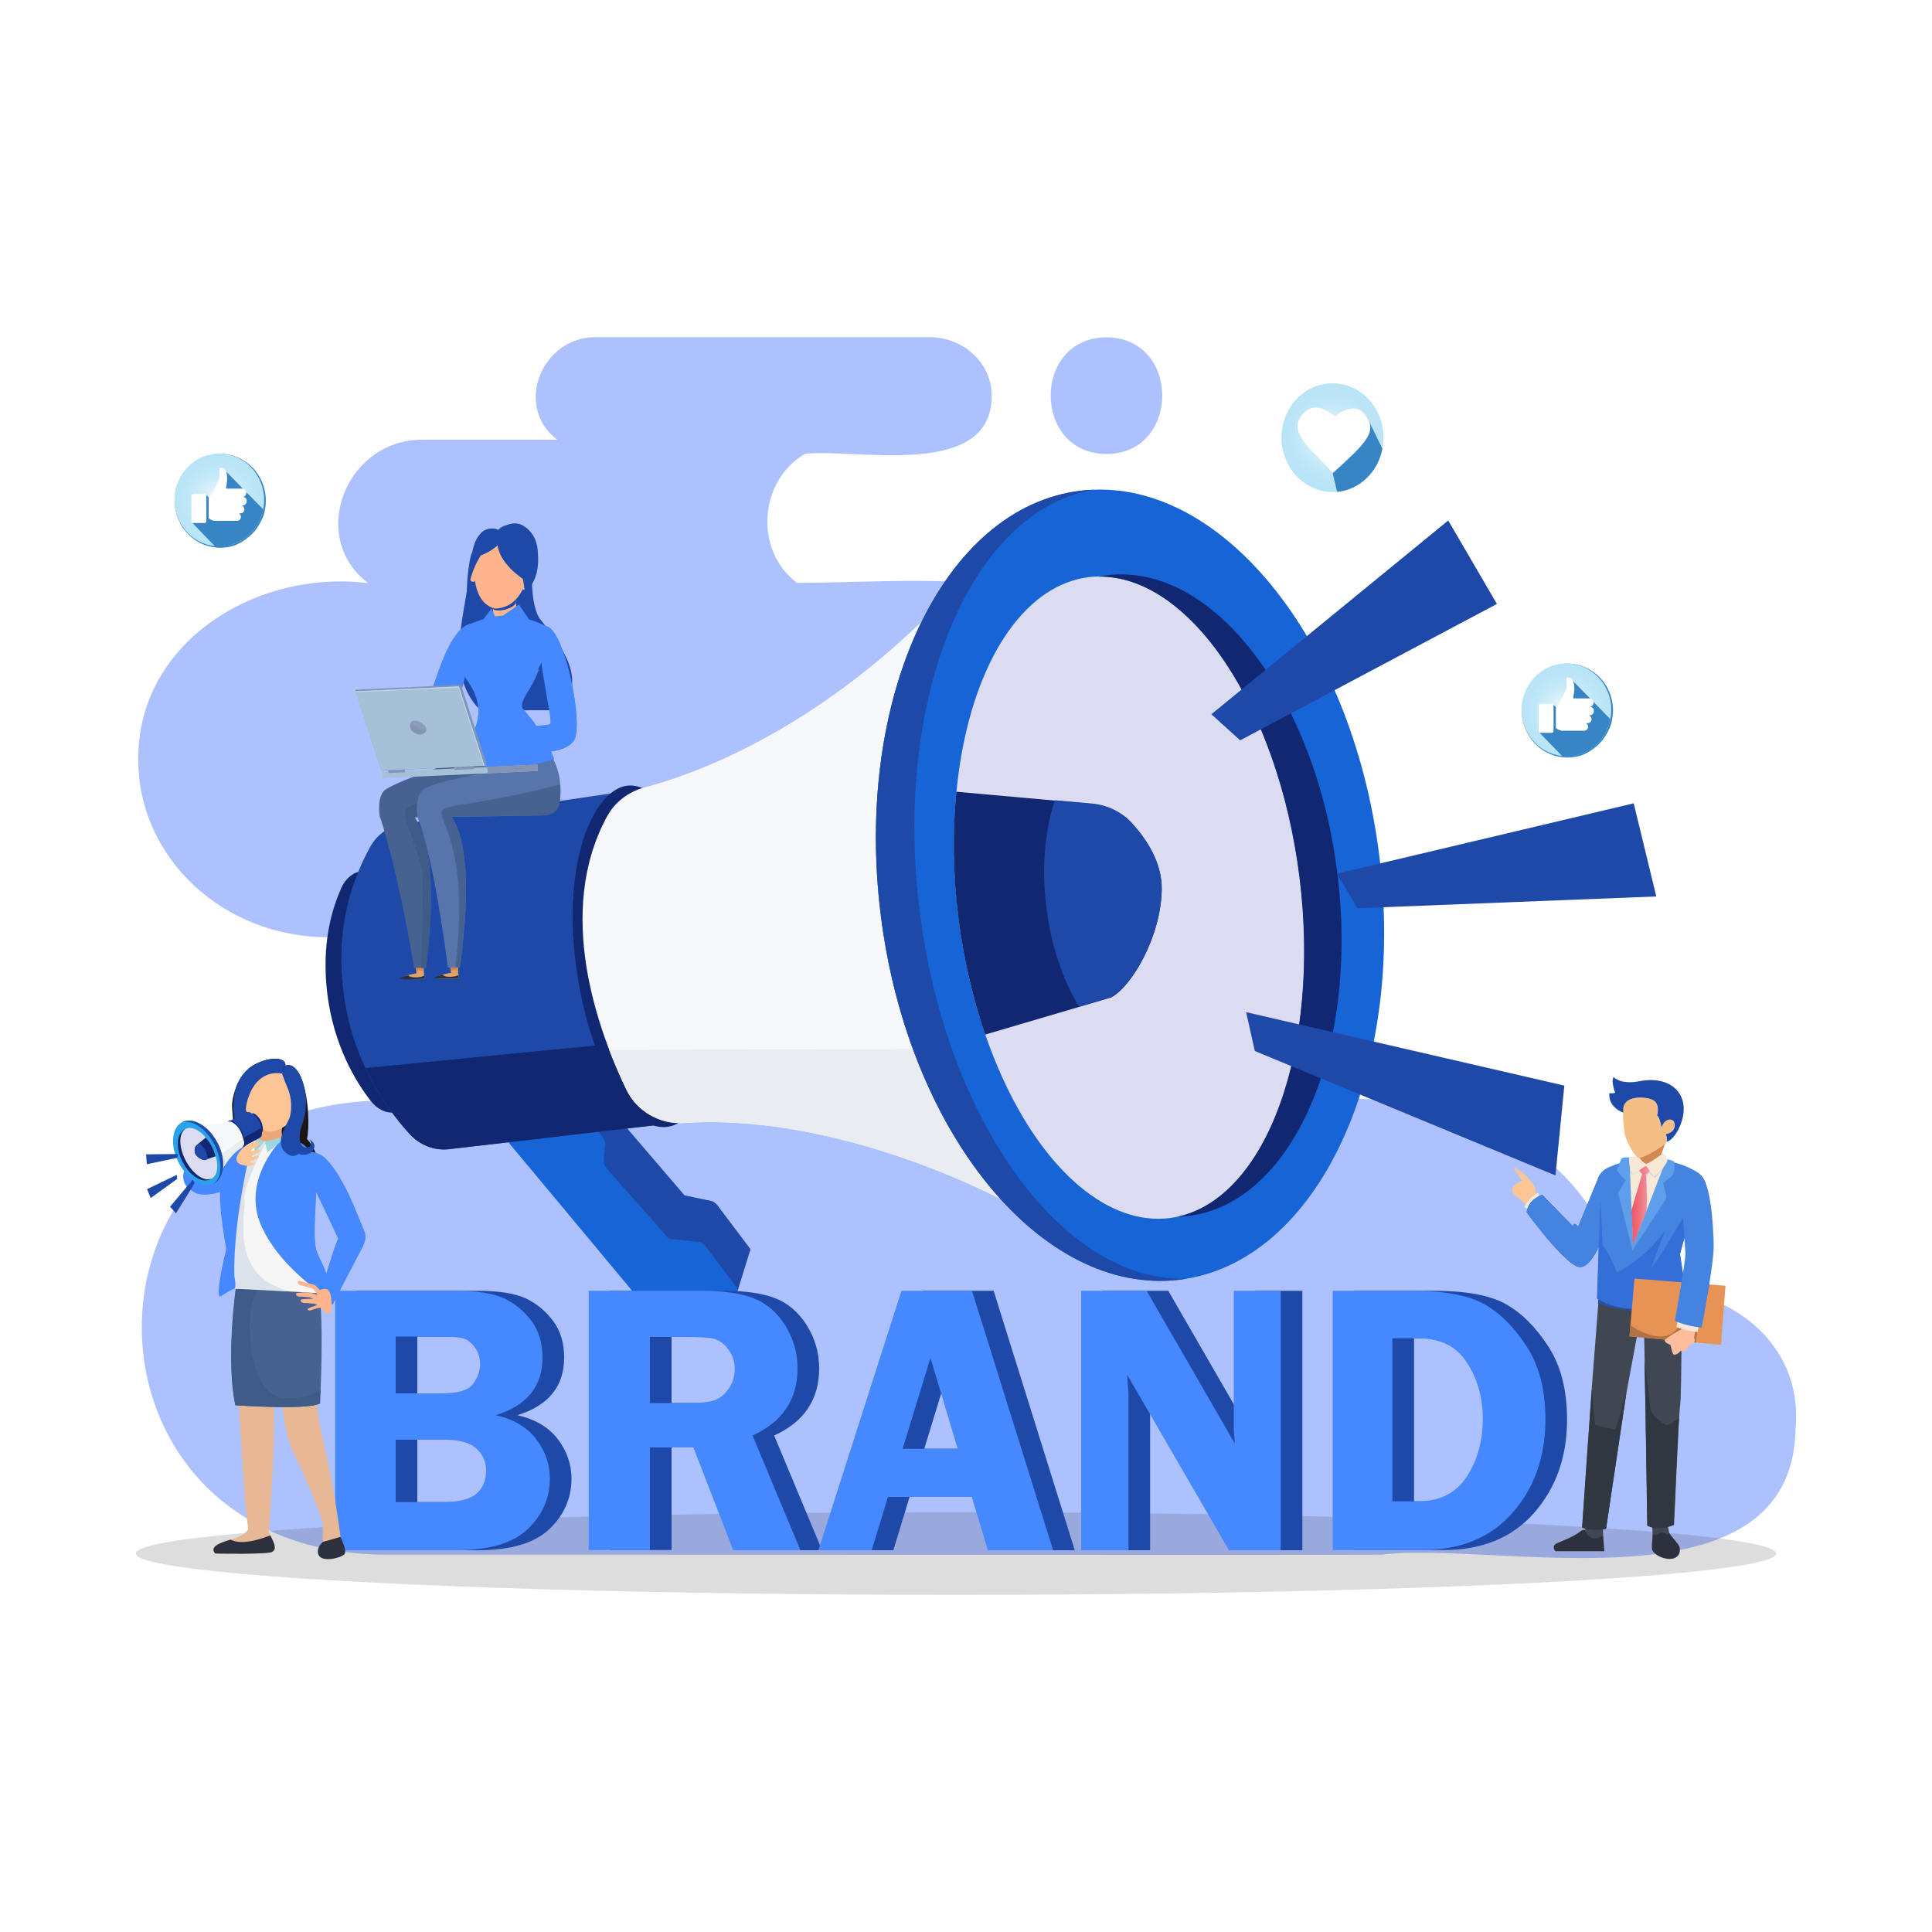 <?xml version="1.0" encoding="utf-8"?>
<!-- Generator: Adobe Illustrator 23.0.0, SVG Export Plug-In . SVG Version: 6.00 Build 0)  -->
<svg version="1.1" id="Layer_1" xmlns="http://www.w3.org/2000/svg" xmlns:xlink="http://www.w3.org/1999/xlink" x="0px" y="0px"
	 viewBox="0 0 1000 1000" style="enable-background:new 0 0 1000 1000;" xml:space="preserve">
<style type="text/css">
	.st0{fill:#AEC1FF;}
	.st1{opacity:0.15;fill:#231F20;}
	.st2{fill:#3885C6;}
	.st3{fill:url(#SVGID_1_);}
	.st4{fill:#FFFFFF;}
	.st5{fill:url(#SVGID_2_);}
	.st6{fill:url(#SVGID_3_);}
	.st7{fill:#1F49A8;}
	.st8{fill:#1664D6;}
	.st9{fill:#112772;}
	.st10{fill:#F6F8FC;}
	.st11{fill:#E9EDF2;}
	.st12{fill:#DBDCF1;}
	.st13{fill:#FEB48C;}
	.st14{fill:#FDC596;}
	.st15{fill:#4588FF;}
	.st16{fill:#E2A36A;}
	.st17{fill:#2D313D;}
	.st18{fill:#D38753;}
	.st19{fill:#476291;}
	.st20{fill:#3E5C87;}
	.st21{fill:#5775AA;}
	.st22{fill:#F4BE84;}
	.st23{fill:#8394B4;}
	.st24{fill:#A5C0D7;}
	.st25{opacity:0.2;fill:#A5C0D7;}
	.st26{fill:#BAD6F2;}
	.st27{fill:#E8B795;}
	.st28{fill:#1C1715;}
	.st29{fill:#EBA97A;}
	.st30{fill:#F6F6F6;}
	.st31{fill:#DCE2EA;}
	.st32{fill:#9CD6E2;}
	.st33{fill:#D3DDE7;}
	.st34{fill:#28A2EB;}
	.st35{fill:#FCC596;}
	.st36{fill:#F8E8D8;}
	.st37{fill:#4484E0;}
	.st38{fill:#3F4752;}
	.st39{fill:#2D4F9F;}
	.st40{fill:#330E00;}
	.st41{fill:#346ED8;}
	.st42{fill:#5E9EEA;}
	.st43{filter:url(#Adobe_OpacityMaskFilter);}
	.st44{filter:url(#Adobe_OpacityMaskFilter_1_);}
	.st45{mask:url(#SVGID_4_);fill:url(#SVGID_5_);}
	.st46{fill:url(#SVGID_6_);}
	.st47{fill:url(#SVGID_7_);}
	.st48{fill:#2F3740;}
	.st49{fill:#E79355;}
	.st50{fill:#B07347;}
	.st51{fill:#FFBD9B;}
</style>
<g>
	<g>
		<path class="st0" d="M71.6,393.5L71.6,393.5c-0.9-59.8,59.5-98.9,118.9-91.7c-31.8-24.3-10.8-75.6,29.6-74.2c0,0,68.3,0,68.3,0
			c-22.8-17.3-7.9-54.1,21.1-53.1c0,0,171.4,0,171.4,0c17.9,0,32.4,13.5,32.4,30.2c0.2,43.8-70.2,27.3-96.6,30.2
			c-24,13.8-26.4,50.4-4.1,66.8c77.3-0.2,199.8-17,203.9,91.7l0,0c0,50.6-44,91.7-98.3,91.7H658c59.6,1,59.6,83.5,0,84.5
			c79.4-7.1,164.6,11.7,181.2,97.4c47.1-6.3,94.5,23,90.2,72.2c-1.5,97.2-154.8,58.1-214.4,65.5c-20.1,0.2-512.9-0.1-517.3,0
			c-165.6-2.7-165.9-232.4,0-235.1c0,0,220.7,0,220.7,0c-59.6-1-59.5-83.5,0-84.5H169.9C115.6,485.2,71.6,444.1,71.6,393.5z"/>
		<path class="st0" d="M572.7,235c-38.5-0.2-38.5-60.3,0-60.4C611.2,174.7,611.2,234.8,572.7,235z"/>
	</g>
	<ellipse class="st1" cx="494.8" cy="804.1" rx="424.5" ry="21.4"/>
	<g>
		<path class="st2" d="M132.4,274.1c0.3-0.4,0.5-0.7,0.8-1.1c0.2-0.3,0.3-0.5,0.5-0.8c0.2-0.4,0.4-0.7,0.7-1.1
			c0.1-0.3,0.3-0.5,0.4-0.8c0.2-0.4,0.4-0.8,0.6-1.2c0.1-0.3,0.2-0.5,0.4-0.8c0.2-0.4,0.3-0.9,0.5-1.3c0.1-0.3,0.2-0.5,0.3-0.8
			c0.2-0.6,0.3-1.2,0.4-1.8c0-0.1,0.1-0.3,0.1-0.4c0,0,0,0,0,0l0,0c0.3-1.6,0.5-3.2,0.5-4.8c0-13.4-10.5-24.3-23.6-24.3
			c-13,0-23.6,10.9-23.6,24.3c0,12.7,9.4,23.1,21.5,24.2l0,0c0.7,0.1,1.4,0.1,2.1,0.1c0.8,0,1.5,0,2.3-0.1c0.2,0,0.5-0.1,0.7-0.1
			c0.5-0.1,1-0.1,1.5-0.2c0.3-0.1,0.6-0.1,0.8-0.2c0.4-0.1,0.9-0.2,1.3-0.3c0.3-0.1,0.6-0.2,0.8-0.3c0.4-0.1,0.8-0.3,1.2-0.5
			c0.3-0.1,0.5-0.2,0.8-0.4c0.4-0.2,0.8-0.4,1.2-0.6c0.3-0.1,0.5-0.3,0.7-0.4c0.4-0.2,0.8-0.5,1.2-0.8c0.2-0.1,0.4-0.3,0.6-0.4
			c0.5-0.4,1-0.8,1.5-1.2c0.1,0,0.1-0.1,0.2-0.1c0.5-0.5,1.1-1,1.6-1.5c0.2-0.2,0.3-0.4,0.5-0.5c0.3-0.4,0.7-0.7,1-1.1
			C132,274.5,132.2,274.3,132.4,274.1z"/>
		<g>
			
				<radialGradient id="SVGID_1_" cx="533.851" cy="772.134" r="2.573" gradientTransform="matrix(9.326 0 0 9.053 -4865.257 -6731.112)" gradientUnits="userSpaceOnUse">
				<stop  offset="0" style="stop-color:#FFFFFF"/>
				<stop  offset="2.581620e-02" style="stop-color:#FCFEFF"/>
				<stop  offset="0.278" style="stop-color:#DEF2FB"/>
				<stop  offset="0.527" style="stop-color:#C9EAF9"/>
				<stop  offset="0.77" style="stop-color:#BCE6F7"/>
				<stop  offset="1" style="stop-color:#B8E4F7"/>
			</radialGradient>
			<ellipse class="st3" cx="113.5" cy="258.8" rx="23.2" ry="24"/>
			<path class="st2" d="M136.2,263.6l-19.9-20.3l-5.2,13.3l-3.1,0.8l-1.5-1.4l-6.9,14.7l11.7,12.1c0.7,0.1,1.4,0.1,2,0.1
				C124.7,282.8,134.1,274.6,136.2,263.6z"/>
			<g>
				<g>
					<path class="st4" d="M125.7,257.2c1-0.1,1.8-1,1.8-2.1l0,0c0-1.2-0.9-2.2-2.1-2.2l-8,0c-0.3,0-0.5-0.3-0.4-0.6
						c0.3-1.3,0.9-4.4,0.3-7.3c-0.5-2.4-2-2.9-2.9-2.9c-0.5,0-0.9,0.4-0.9,0.9l0.1,4.3c0,0.3-0.1,0.7-0.2,1
						c-1.2,2.2-3.3,6.5-3.9,7.7c-0.1,0.2-0.2,0.4-0.4,0.5l-1.1,0.9v10.7c0.5,0.8,2.7,1.5,2.7,1.5l12,0c1.1,0,2-0.9,2-2
						c0-0.8-0.4-1.5-1.1-1.9h0.9c1.1,0,2-0.9,2-2c0-1-0.7-1.9-1.6-2.1h0.7c1.2,0,2.1-1,2.1-2.2v-0.1
						C127.8,258.2,126.9,257.2,125.7,257.2z"/>
					<path class="st4" d="M105.9,255.7h-5.9c-0.5,0-0.9,0.4-0.9,0.9v13.2c0,0.5,0.4,0.9,0.9,0.9h5.9c0.5,0,0.9-0.4,0.9-0.9v-13.2
						C106.8,256.1,106.4,255.7,105.9,255.7z"/>
				</g>
			</g>
		</g>
	</g>
	<g>
		<path class="st2" d="M829.7,382.7c0.3-0.4,0.5-0.7,0.8-1.1c0.2-0.3,0.3-0.5,0.5-0.8c0.2-0.4,0.4-0.7,0.7-1.1
			c0.1-0.3,0.3-0.5,0.4-0.8c0.2-0.4,0.4-0.8,0.6-1.2c0.1-0.3,0.2-0.5,0.4-0.8c0.2-0.4,0.3-0.9,0.5-1.3c0.1-0.3,0.2-0.5,0.3-0.8
			c0.2-0.6,0.3-1.2,0.4-1.8c0-0.1,0.1-0.3,0.1-0.4c0,0,0,0,0,0l0,0c0.3-1.6,0.5-3.2,0.5-4.8c0-13.4-10.5-24.3-23.6-24.3
			c-13,0-23.6,10.9-23.6,24.3c0,12.7,9.4,23.1,21.5,24.2l0,0c0.7,0.1,1.4,0.1,2.1,0.1c0.8,0,1.5,0,2.3-0.1c0.2,0,0.5-0.1,0.7-0.1
			c0.5-0.1,1-0.1,1.5-0.2c0.3-0.1,0.6-0.1,0.8-0.2c0.4-0.1,0.9-0.2,1.3-0.3c0.3-0.1,0.6-0.2,0.8-0.3c0.4-0.1,0.8-0.3,1.2-0.5
			c0.3-0.1,0.5-0.2,0.8-0.4c0.4-0.2,0.8-0.4,1.2-0.6c0.3-0.1,0.5-0.3,0.7-0.4c0.4-0.2,0.8-0.5,1.2-0.8c0.2-0.1,0.4-0.3,0.6-0.4
			c0.5-0.4,1-0.8,1.5-1.2c0.1,0,0.1-0.1,0.2-0.1c0.5-0.5,1.1-1,1.6-1.5c0.2-0.2,0.3-0.4,0.5-0.5c0.3-0.4,0.7-0.7,1-1.1
			C829.3,383.2,829.5,382.9,829.7,382.7z"/>
		<g>
			
				<radialGradient id="SVGID_2_" cx="608.618" cy="784.137" r="2.573" gradientTransform="matrix(9.326 0 0 9.053 -4865.257 -6731.112)" gradientUnits="userSpaceOnUse">
				<stop  offset="0" style="stop-color:#FFFFFF"/>
				<stop  offset="2.581620e-02" style="stop-color:#FCFEFF"/>
				<stop  offset="0.278" style="stop-color:#DEF2FB"/>
				<stop  offset="0.527" style="stop-color:#C9EAF9"/>
				<stop  offset="0.77" style="stop-color:#BCE6F7"/>
				<stop  offset="1" style="stop-color:#B8E4F7"/>
			</radialGradient>
			<path class="st5" d="M834,367.4c0,13.3-10.4,24-23.2,24c-12.8,0-23.2-10.8-23.2-24c0-13.3,10.4-24,23.2-24
				C823.6,343.4,834,354.2,834,367.4z"/>
			<path class="st2" d="M833.5,372.2l-19.9-20.3l-5.2,13.3l-3.1,0.8l-1.5-1.4l-6.9,14.7l11.7,12.1c0.7,0.1,1.4,0.1,2,0.1
				C822,391.5,831.4,383.2,833.5,372.2z"/>
			<g>
				<g>
					<path class="st4" d="M823,365.8c1-0.1,1.8-1,1.8-2.1l0,0c0-1.2-0.9-2.2-2.1-2.2l-8,0c-0.3,0-0.5-0.3-0.4-0.6
						c0.3-1.3,0.9-4.4,0.3-7.3c-0.5-2.4-2-2.9-2.9-2.9c-0.5,0-0.9,0.4-0.9,0.9l0.1,4.3c0,0.3-0.1,0.7-0.2,1
						c-1.2,2.2-3.3,6.5-3.9,7.7c-0.1,0.2-0.2,0.4-0.4,0.5l-1.1,0.9l0,10.7c0.5,0.8,2.7,1.5,2.7,1.5l12,0c1.1,0,2-0.9,2-2
						c0-0.8-0.4-1.5-1.1-1.9h0.9c1.1,0,2-0.9,2-2c0-1-0.7-1.9-1.6-2.1h0.7c1.2,0,2.1-1,2.1-2.2V368
						C825.1,366.9,824.2,365.9,823,365.8z"/>
					<path class="st4" d="M803.2,364.3h-5.9c-0.5,0-0.9,0.4-0.9,0.9v13.2c0,0.5,0.4,0.9,0.9,0.9h5.9c0.5,0,0.9-0.4,0.9-0.9v-13.2
						C804.1,364.7,803.7,364.3,803.2,364.3z"/>
				</g>
			</g>
		</g>
	</g>
	<g>
		
			<radialGradient id="SVGID_3_" cx="595.639" cy="722.711" r="2.923" gradientTransform="matrix(9.326 0 0 9.326 -4865.257 -6513.597)" gradientUnits="userSpaceOnUse">
			<stop  offset="0" style="stop-color:#FFFFFF"/>
			<stop  offset="2.581620e-02" style="stop-color:#FCFEFF"/>
			<stop  offset="0.278" style="stop-color:#DEF2FB"/>
			<stop  offset="0.527" style="stop-color:#C9EAF9"/>
			<stop  offset="0.77" style="stop-color:#BCE6F7"/>
			<stop  offset="1" style="stop-color:#B8E4F7"/>
		</radialGradient>
		<ellipse class="st6" cx="689.7" cy="226.5" rx="26.4" ry="28.1"/>
		<path class="st2" d="M707.8,216.4l-20.7,7.5l-3.5,1l-1.7-1.7l-2,4.4l9.9,17.3l2.3,9.7c11.7-1.1,21.2-10.4,23.4-22.4L707.8,216.4z"
			/>
		<g>
			<path class="st4" d="M706.9,215.1c-6.2-8.5-15.9,0.5-15.9,0.5s-10.2-10-17.4-0.5c-7.2,9.5,6.7,18.4,16.2,29.8
				C706.8,229.5,713.2,223.6,706.9,215.1z"/>
		</g>
	</g>
	<g>
		<g>
			<path class="st7" d="M306.3,549.5l13.3,17.7c0.7,1,1.2,2.1,1.2,3.1l0.2,7.7c0,1.2,0.6,2.6,1.6,3.7l31.7,37l13.8,2.9
				c1.1,0.2,2.3,1.1,3.2,2.2l16.8,22.3c0.5,0.7,0.2,1.6-0.5,1.6c-8.3-0.1-43.4-0.5-44.1-1.6c-0.9-1.2-80.6-98.6-80.6-98.6
				L306.3,549.5z"/>
			<g>
				<polygon class="st7" points="388.3,647.1 381.8,668.1 348.7,643 				"/>
				<path class="st8" d="M298.9,571.3l13.3,17.7c0.7,1,1.1,2.2,1,3.3l-0.7,8.4c-0.1,1.3,0.4,2.8,1.4,3.9l32.3,36.6l15.5,1.6
					c1.3,0.1,2.5,0.9,3.4,2.1l16.3,21.7c0.8,1,0.4,2.3-0.7,2.4c-10.1,0.9-49.4,4.2-50.1,3.2c-0.9-1.2-81.6-97.9-81.6-97.9
					L298.9,571.3z"/>
			</g>
			<g>
				<path class="st9" d="M204.5,575.8l70.6-8.2l-16.3-127.7l-71.4,11c-4.6,0.5-8.6,3.8-10.8,8.8c-4.8,11-10.3,28.5-7.2,54.6
					c3.3,26.9,14.8,45.7,22.4,55.4C195.1,574.1,199.8,576.4,204.5,575.8z"/>
				<path class="st7" d="M232.5,594.8l115.2-13.4l-22-172.1l-116.5,17.1c-7.6,0.9-14.1,5.4-17.8,12.3c-8.1,15.1-17.9,38.9-13.7,74.1
					c4.3,36.2,22.5,61.3,34.4,74.3C217.4,592.8,225,595.7,232.5,594.8z"/>
				<path class="st9" d="M347.7,581.4l-115.2,13.4c-7.6,0.9-15.1-2-20.4-7.8c-6.8-7.5-15.7-18.9-22.9-34.2l153-15L347.7,581.4z"/>
				<path class="st9" d="M297.8,497c6,50,27.2,88.6,47.3,86.3c20.1-2.3,31.5-44.8,25.5-94.8c-6-50-29.1-87.2-48.4-81.3
					C306.1,412.2,291.8,447,297.8,497z"/>
				<path class="st10" d="M333.5,407.6c23.8-6.2,82.1-26.6,143.6-85.9c0,0,0,0,0,0c-19.7,40.1-28.5,94-21.3,151.8
					c7.5,60.5,31,112.6,62.1,146.9c0,0,0,0.2,0,0.2s-83.1-44.8-163.9-39.4c-12.5,0.8-24.5-6-29.9-17.5
					c-14.8-30.7-36.8-91.6-9.9-141.1C318.2,415.2,325.3,409.8,333.5,407.6z"/>
				<path class="st11" d="M324.1,563.8c-2.8-5.8-5.8-12.7-8.8-20.4l157.3-0.4c11.3,30.7,27,57.2,45.3,77.5c0,0,0,0.2,0,0.2
					s-83.1-44.8-163.9-39.4C341.5,582.1,329.5,575.2,324.1,563.8z"/>
				<path class="st8" d="M455.9,473.6c14.1,112.8,83.2,197.3,154.5,188.8c71.2-8.5,117.6-106.9,103.5-219.6
					c-14.1-112.8-83.2-197.3-154.5-188.8C488.1,262.4,441.8,360.8,455.9,473.6z"/>
				<path class="st7" d="M455.9,473.6c-14.1-112.8,32.2-211.1,103.5-219.6c2.2-0.3,4.4-0.4,6.6-0.5c-63.7,10.9-103.8,107.2-90,218
					c13.6,109.3,74.7,192.5,138.2,190.3c-1.3,0.2-2.5,0.5-3.8,0.6C539.1,670.9,469.9,586.3,455.9,473.6z"/>
				
					<ellipse transform="matrix(0.992 -0.126 0.126 0.992 -53.85 77.26)" class="st12" cx="584.4" cy="464.7" rx="88.9" ry="167.2"/>
				<path class="st9" d="M672.6,454.1c-11-88.4-56.9-156.3-103.9-155.6c1.6-0.3,3.1-0.6,4.7-0.8c54.2-6.4,107.4,62.6,118.8,154.2
					c11.5,91.6-23.2,171.1-77.3,177.5c-1.9,0.2-3.8,0.3-5.6,0.4C655.5,620.1,683.7,543,672.6,454.1z"/>
				<path class="st9" d="M496.1,475.3c-2.9-23-3.1-45.1-1.1-65.5c0,0,0,0,0,0l70.1,6.3c8,0.7,15.5,4.3,20.9,10.2
					c7.2,7.9,15.6,20.2,15.3,34.4c-0.5,24.7-15.8,50.2-26.2,55.6l-65.2,19.2C503.6,516.9,498.8,496.7,496.1,475.3z"/>
				<path class="st7" d="M541.6,469.8c-2.6-20.9-0.7-40.4,4.4-55.6l19.1,1.7c8,0.7,15.5,4.3,20.9,10.2c7.2,7.9,15.6,20.2,15.3,34.4
					c-0.5,24.7-15.8,50.2-26.2,55.6l-16.6,4.9C550.3,507.7,544.1,489.9,541.6,469.8z"/>
			</g>
		</g>
		<g>
			<polygon class="st7" points="627,369.7 749.6,269.4 774.8,312.6 641.9,383.2 			"/>
			<polygon class="st7" points="645,523.9 809.7,561.9 805.1,608.4 649.5,544 			"/>
			<polygon class="st7" points="692,452.2 845.6,415.8 857.3,464 702.6,470.1 			"/>
		</g>
	</g>
	<g>
		<g>
			<g>
				<g>
					<path class="st7" d="M290.4,367.6c13.7-16.2,0.3-33.4-11.2-47.6c-5.5-9.1-3.4-28-3.9-31.2c-0.5-3.1-31.3,2.5-31.3,2.5
						c-1.6,24.6-15,56.4,5.3,76.4L290.4,367.6z"/>
					<path class="st7" d="M244.4,315.1c-0.2-7.9,0.8-16.1,0.2-23.9c-0.7,0.1-1.1,0.2-1.1,0.2c-1.6,24.6-15,56.4,5.3,76.4l1.5,0
						C240.8,351.9,244.9,333.3,244.4,315.1z"/>
					<path class="st7" d="M253.5,349.3c3-9.3,8.1-17.8,9.7-27.4c1.9,7.9,1.5,15,4.1,22.9c4-14.4-3.2-48.3,5-18.9
						c0.2-12.7-1.3-25.4-3.3-37.9c-5.2,0.2-13,1.3-18.5,2.2C249,309.8,246.1,330.8,253.5,349.3z"/>
				</g>
			</g>
			<g>
				<g>
					<path class="st13" d="M270.3,318.4c-3.7,23.3-10.6,24.1-17.2,1.2c-0.2-3.6,3.6-3.3,8.4-3.6
						C266.3,315.7,270.1,314.8,270.3,318.4z"/>
					<g>
						<g>
							<path class="st13" d="M261.8,324.1L261.8,324.1c-3.3,0.2-6.2-2.3-6.4-5.6c0-5-3.3-16.6,4.9-17c3.4-0.4,6.4,2.7,6.4,5.6
								C266.7,312.7,270,323.6,261.8,324.1z"/>
						</g>
						<g>
							<g>
								<path class="st7" d="M255.2,315.2c-4.2-16.2,12.3-19.6,11.9-3.3C266,315.1,257.3,317.2,255.2,315.2z"/>
							</g>
						</g>
					</g>
				</g>
			</g>
			<g>
				<g>
					<path class="st13" d="M261.6,275.5c-7.3-0.9-15.4,0.5-16.3,12c0,7.3-1.2,24.3,10.9,27.5c13.6-0.3,17.2-15.7,18.6-23.7
						C276.7,280,268.9,276.4,261.6,275.5z"/>
				</g>
				<g>
					<g>
						<path class="st13" d="M246,297.4c1,6.2-3.8,3.9-3.6-0.6C242.7,291.1,246.6,292.4,246,297.4z"/>
					</g>
					<g>
						<path class="st13" d="M271.3,300.8c-3.5,6.1,2.4,5.6,4,0.8C277.2,295.6,272.6,295.5,271.3,300.8z"/>
					</g>
				</g>
			</g>
			<g>
				<g>
					<g>
						<path class="st7" d="M248.6,276.3c-3.1,3.3-3.9,8.1-4.8,12.5c5.3-1,9.7-3,13.8-6.6c1.5,9.2,10,15.7,17.5,20.5
							c8.6-12.6,0.4-41.7-17.2-28.4C254.9,272.7,250.8,273.7,248.6,276.3z"/>
						<path class="st7" d="M257.9,279.8c0,8.7,9.6,17.5,9.6,17.5c-4.5-4-9.2-9.1-9.9-15.2c-4,3.6-8.5,5.6-13.8,6.6
							c0.1-0.2,0.1-0.5,0.2-0.7C250.3,286.8,254.4,285.1,257.9,279.8z"/>
						<path class="st7" d="M267.2,271.1c14.2,3.2,12.7,21.2,7.8,31.6C276.7,295.3,279.4,274.8,267.2,271.1z"/>
						<path class="st7" d="M248.6,276.3c2.2-2.5,6.3-3.6,9.2-1.9c1.1-1.3,2.6-2.2,4.2-2.8c-2.2,1.3-3.5,2.4-4.1,4.9
							C254.7,272.8,250.6,274.9,248.6,276.3C248.5,276.3,248.6,276.3,248.6,276.3z"/>
						<g>
							<path class="st7" d="M262.5,274.9c-0.4,7.7,1.6,13.9,7.9,18.7C264,288.1,262.7,281.5,262.5,274.9z"/>
							<path class="st7" d="M275.1,291.9c-3.7-1.6-6.8-4.6-8.5-8.4C267.8,287.4,271.1,290.7,275.1,291.9z"/>
						</g>
					</g>
					<path class="st7" d="M251.6,283.7c0,0-9.2,10.3-9.3,25.4c-1.7-0.7,0.4-21.1,2.1-23L251.6,283.7z"/>
					<path class="st7" d="M267.7,289.5c0,0,6,14.2,3.4,28.6c2.5-1.4,5-19.3,3.8-22.7L267.7,289.5z"/>
				</g>
			</g>
		</g>
		<g>
			<path class="st14" d="M201.4,361.3c3.9-1.4-1.3,7,0.4,7.1c4.4-7.1,4.6-4.2,2.2,2.1c0.5,0.7,2.3-3.6,3.2-2.8
				c0.9,0.8-2,5.2-1.7,5.8c7-4.1-2.5,8.4-7.2,4.2C196.2,375.5,195.3,366.9,201.4,361.3z"/>
			<path class="st15" d="M221.9,361c-3.3,6.2-11.3,5.5-11.3,5.5l3.9,9.2c30.3,5.7,27.2-44,28.9-52.9
				C231.5,326.1,225.2,354.8,221.9,361z"/>
		</g>
		<g>
			<path class="st16" d="M232.7,498.6c0,0,0.7,2.7,0.7,5.6l3.8-0.9l-0.2-4.8L232.7,498.6z"/>
			<path class="st16" d="M225.2,506.2c0.1,0.8,12.3,0.2,12.3,0.2l-0.3-3C234.5,503.1,227.5,504.3,225.2,506.2z"/>
			<path class="st17" d="M237.5,506.3l-0.2-1.7c0,0-0.7,0.9-4.4,1c-3.3,0-3.7-1.1-3.7-1.1C215.9,507.7,236.8,506.3,237.5,506.3z"/>
			<path class="st18" d="M237,498.6l0.2,4c0,0-1.8-1.1-3.8,0.1c0,0-0.3-3-0.7-4L237,498.6z"/>
		</g>
		<g>
			<path class="st16" d="M214.9,498.9c0,0,0.7,2.7,0.7,5.6l3.8-0.9l-0.2-4.8L214.9,498.9z"/>
			<path class="st16" d="M207.4,506.4c0.1,0.8,12.3,0.2,12.3,0.2l-0.3-3C216.7,503.3,209.7,504.6,207.4,506.4z"/>
			<path class="st17" d="M219.7,506.6l-0.2-1.7c0,0-0.7,0.9-4.4,1c-3.3,0-3.7-1.1-3.7-1.1C198.1,508,219,506.6,219.7,506.6z"/>
			<path class="st18" d="M219.1,498.8l0.2,4c0,0-1.8-1.1-3.8,0.1c0,0-0.3-3-0.7-4L219.1,498.8z"/>
		</g>
		<path class="st19" d="M237.6,393.6c0,0,23.9,6.8,20.7,28.8l-61.6,0.9c0,0-1.9-9.4,1.9-13.8C202.4,405.2,237.6,393.6,237.6,393.6z"
			/>
		<path class="st19" d="M196.8,423.2c0,0,8.5,24.1,17.6,77.8l6.2-0.1c1.8-16.8,7.1-59.3-6.5-78.8
			C214.1,422.1,202.3,419.6,196.8,423.2z"/>
		<path class="st20" d="M237.6,422.7l-23.3,0.2c13.6,18.3,7.5,62.5,6.3,78.1l-2.6,0c0,0,1.4-43.4,0.6-50.3
			c-10.6-40.2-19.2-28.5,19.7-41.5L237.6,422.7z"/>
		<polygon class="st20" points="237.6,393.6 286.3,392.9 251.7,410.9 		"/>
		<path class="st21" d="M286.3,392.9c0,0,5,8,3.6,20.9c-0.5,4.7-4.6,8.2-9.3,8.3l-64.5,0.9c0,0-1.6-9.6,2.4-13.8
			C224.1,403.4,266,398,286.3,392.9z"/>
		<path class="st21" d="M216.1,423c0,0,7.9,17.3,15.7,77.8l6.2-0.1c2-14.9,7.9-59.8-4.3-78C233.7,422.7,221.6,419.4,216.1,423z"/>
		<path class="st19" d="M282.3,422l-48.6,0.7c12.3,19.5,6.2,63.1,4.3,78l-2.3,0c13.5-110.9-50.3-68.2,54.2-94.6c0,0,0.4,4.4-0.2,9.3
			C289.3,419.2,286.1,422,282.3,422z"/>
		<path class="st15" d="M247.9,364.4c0.1,10.6-3.2,17.2-11.1,29.3c15.9,5.2,32.7,4.5,50-0.7c-4-10.5-9.9-18.9-16.5-26.3
			c-3.6-6.9,18-26.9,12.7-42.6c-15-6.5-23.8-7.9-40.6-0.7l-0.5,10.3C231.9,347.6,244.7,350.8,247.9,364.4z"/>
		<path class="st15" d="M236.8,393.6c10.3-17.9,17.7-24.5,1.1-48.5c3.5,1.5,18.1,5.8,41.1,1.3c-4.3,11.7-9.7,15-8.7,20.1
			c6.7,7.4,12.6,15.8,16.5,26.3C270.1,398,253.2,398.7,236.8,393.6z"/>
		<path class="st15" d="M254.9,370.8c-4.3-17.9-5.1-27.2,1.5-42.7l0.7,0.2c-12.9,27.5,6.9,40-7.1,68.2c-0.2,0-0.5,0-0.7-0.1
			C253,387.9,254.9,379.7,254.9,370.8z"/>
		<g>
			<g>
				<g>
					<path class="st22" d="M242,384.7c-9.1,3.7-7.3,9.8,0.6,7.3C245.6,389.2,247.1,383,242,384.7z"/>
					<path class="st22" d="M231.1,395.6c0.5-4.4,0.1-4.1,6.2-8l-0.9,3.2c0,0-2.8,1.2-3.1,1.5C232.8,392.6,232.6,395.2,231.1,395.6z"
						/>
					<path class="st22" d="M235.9,400.2c-1.4-4.3-0.7-3.5,1-10.7l1.3,3C236.9,394.3,237,397.9,235.9,400.2z"/>
					<path class="st22" d="M238.2,400c-1.4-4.1-0.7-3.4,1-10.3l1.2,2.9C239.2,394.3,239.3,397.8,238.2,400z"/>
					<path class="st22" d="M240.8,397.9c-1.2-3.5-0.6-2.9,0.8-8.7l1,2.4C241.6,393.1,241.7,396,240.8,397.9z"/>
				</g>
				<path class="st22" d="M245.1,387l4.8-0.9l-1.2-4.9c0,0-2.8,1.1-6.6,3.5L245.1,387z"/>
			</g>
			<path class="st15" d="M282.6,324.1c9.4,0.3,20.2,52.8,14.1,59.6c-7.8,9.9-33.9,3.8-48.3,4c0,0-2.5-2.6-3-5.4
				c10.2-5.9,36.9-6.4,39.2-7.5C287.1,373.5,273.3,323.8,282.6,324.1z"/>
			<path class="st15" d="M295.5,381.4c4.8-5.3-0.9-38.7-8.1-53c7.8,12.6,14.4,49.7,9.4,55.3c-7.8,9.9-33.9,3.8-48.3,4
				c0,0-0.9-0.9-1.7-2.3C261.3,385.3,287.7,391.2,295.5,381.4z"/>
		</g>
		<path class="st15" d="M273.7,320.5l-11,11.2l-3.3-4.6l-3,2.7l-2.1-3l-3.6,3.9l-0.3-10.2C254.7,321.2,269.1,320.6,273.7,320.5z"/>
		<polygon class="st15" points="273.7,320.5 268.6,312.9 257,320.9 262.4,329 		"/>
		<polygon class="st15" points="254.4,314.9 257,320.9 251.3,328 250.4,320.3 		"/>
		<g id="laptop_8_">
			<polygon class="st23" points="197.4,398.9 252.1,396.3 238.6,354.4 183.9,357 			"/>
			
				<rect x="197.7" y="397.6" transform="matrix(0.999 -4.613920e-02 4.613920e-02 0.999 -18.167 11.407)" class="st24" width="80.6" height="3.3"/>
			<polygon class="st24" points="197.3,398.8 250.8,396.4 237.5,355.3 184.1,357.8 			"/>
			<path class="st23" d="M212.3,376.8c0.8,2,3.2,3.5,5.4,3.4C227.4,377.9,210.8,367.5,212.3,376.8z"/>
			<polygon class="st25" points="250.8,396.4 237.5,355.3 184.1,357.8 			"/>
			
				<rect x="252.3" y="396.3" transform="matrix(0.999 -4.628295e-02 4.628295e-02 0.999 -18.135 12.704)" class="st23" width="26" height="3.3"/>
			
				<rect x="235.3" y="396.8" transform="matrix(0.999 -4.608763e-02 4.608763e-02 0.999 -18.067 11.5)" class="st23" width="10" height="1.4"/>
			
				<rect x="201" y="398.5" transform="matrix(0.999 -4.610027e-02 4.610027e-02 0.999 -18.184 9.89)" class="st23" width="8.6" height="1.4"/>
			<polygon class="st26" points="237.2,355.9 184.3,358.3 184.1,357.8 237.5,355.3 250.8,396.4 250.3,396.4 			"/>
		</g>
	</g>
	<g>
		<g>
			<g>
				<path class="st7" d="M184.6,668.1h62.6c11.2,0,19.6,1.4,25.3,4.1c5.6,2.8,10.3,6.7,14,11.8c3.7,5.1,5.5,11.3,5.5,18.7
					c0,14.9-8.1,24.8-24.2,29.8c9.3,2.1,16.3,6.3,21,12.5c4.7,6.2,7,13,7,20.4c0,10-3.8,18.7-11.4,26c-7.6,7.3-20,11-37.1,11h-62.6
					V668.1z M216,691.8v29.4h23.8c8.7,0,14.2-1.7,16.5-5.2c2.3-3.4,3.4-6.7,3.4-9.9c0-3.4-0.9-6.3-2.8-8.8c-1.9-2.5-3.9-4-6.1-4.6
					c-2.2-0.6-6.6-0.9-13.2-0.9H216z M216,745.1v32.4h24.2c8.2,0,14.1-1.4,17.5-4.3c3.4-2.9,5.1-6.9,5.1-12.1
					c0-4.3-1.6-8.1-4.9-11.2c-3.3-3.1-8.7-4.7-16.3-4.7H216z"/>
				<path class="st7" d="M347.6,749.1v53.2h-31.7V668.1h59c10.9,0,19.6,1.3,26.2,3.8c6.6,2.5,12.1,7.2,16.4,13.9
					c4.3,6.8,6.5,14.3,6.5,22.5c0,16.1-7.8,27.7-23.3,34.7l24.8,59.4h-34.8l-20.6-53.2H347.6z M347.6,692v34.2h19.3
					c6.3,0,10.9-0.4,13.7-1.3c2.9-0.9,5.4-2.9,7.6-5.9c2.2-3,3.3-6.5,3.3-10.5c0-3.7-1.1-7.1-3.3-10c-2.2-3-4.7-4.8-7.3-5.5
					c-2.6-0.7-7.5-1-14.8-1H347.6z"/>
				<path class="st7" d="M514.3,668.1l42,134.3h-33.8l-8.3-27.6h-43.4l-8.4,27.6h-27.6l43-134.3H514.3z M478.4,749.9h28.5
					l-14.1-47.1L478.4,749.9z"/>
				<path class="st7" d="M674.1,668.1v134.3h-26.8l-52.6-90.7c0.1,2.3,0.1,3.8,0.2,4.5c0.3,2.3,0.4,4.2,0.4,5.8v80.4h-24.5V668.1
					h33.9l45.7,79.2c-0.4-3.9-0.6-6.9-0.6-9v-70.2H674.1z"/>
				<path class="st7" d="M701,668.1h41c16.7,0,29.2,2.3,37.4,6.9c8.2,4.6,15.5,11.9,22,21.9c6.5,10,9.7,22.6,9.7,37.9
					c0,19.2-5.7,35.3-17,48.2s-27,19.3-46.9,19.3H701V668.1z M731.9,692.8v84.3h13c11.5,0,20-4.3,25.5-12.8
					c5.6-8.6,8.3-18.6,8.3-30.2c0-8.1-1.6-15.7-4.8-22.6c-3.2-6.9-7.1-11.8-11.8-14.6c-4.7-2.8-10.4-4.2-17-4.2H731.9z"/>
			</g>
		</g>
		<g>
			<path class="st15" d="M173.4,668.1H236c11.2,0,19.6,1.4,25.3,4.1c5.6,2.8,10.3,6.7,14,11.8c3.7,5.1,5.5,11.3,5.5,18.7
				c0,14.9-8.1,24.8-24.2,29.8c9.3,2.1,16.3,6.3,21,12.5c4.7,6.2,7,13,7,20.4c0,10-3.8,18.7-11.4,26c-7.6,7.3-20,11-37.1,11h-62.6
				V668.1z M204.8,691.8v29.4h23.8c8.7,0,14.2-1.7,16.5-5.2c2.3-3.4,3.4-6.7,3.4-9.9c0-3.4-0.9-6.3-2.8-8.8c-1.9-2.5-3.9-4-6.1-4.6
				c-2.2-0.6-6.6-0.9-13.2-0.9H204.8z M204.8,745.1v32.4H229c8.2,0,14.1-1.4,17.5-4.3c3.4-2.9,5.1-6.9,5.1-12.1
				c0-4.3-1.6-8.1-4.9-11.2c-3.3-3.1-8.7-4.7-16.3-4.7H204.8z"/>
			<path class="st15" d="M336.4,749.1v53.2h-31.7V668.1h59c10.9,0,19.6,1.3,26.2,3.8c6.6,2.5,12.1,7.2,16.4,13.9
				c4.3,6.8,6.5,14.3,6.5,22.5c0,16.1-7.8,27.7-23.3,34.7l24.8,59.4h-34.8l-20.6-53.2H336.4z M336.4,692v34.2h19.3
				c6.3,0,10.9-0.4,13.7-1.3c2.9-0.9,5.4-2.9,7.6-5.9c2.2-3,3.3-6.5,3.3-10.5c0-3.7-1.1-7.1-3.3-10c-2.2-3-4.7-4.8-7.3-5.5
				c-2.6-0.7-7.5-1-14.8-1H336.4z"/>
			<path class="st15" d="M503.1,668.1l42,134.3h-33.8l-8.3-27.6h-43.4l-8.4,27.6h-27.6l43-134.3H503.1z M467.2,749.9h28.5
				l-14.1-47.1L467.2,749.9z"/>
			<path class="st15" d="M662.9,668.1v134.3h-26.8l-52.6-90.7c0.1,2.3,0.1,3.8,0.2,4.5c0.3,2.3,0.4,4.2,0.4,5.8v80.4h-24.5V668.1
				h33.9l45.7,79.2c-0.4-3.9-0.6-6.9-0.6-9v-70.2H662.9z"/>
			<path class="st15" d="M689.8,668.1h41c16.7,0,29.2,2.3,37.4,6.9c8.2,4.6,15.5,11.9,22,21.9c6.5,10,9.7,22.6,9.7,37.9
				c0,19.2-5.7,35.3-17,48.2s-27,19.3-46.9,19.3h-46.2V668.1z M720.7,692.8v84.3h13c11.5,0,20-4.3,25.5-12.8
				c5.6-8.6,8.3-18.6,8.3-30.2c0-8.1-1.6-15.7-4.8-22.6c-3.2-6.9-7.1-11.8-11.8-14.6c-4.7-2.8-10.4-4.2-17-4.2H720.7z"/>
		</g>
	</g>
	<g>
		<g>
			<path class="st15" d="M115.5,616.5c0,0-13,4.9-17-1.3c-3.5-5.4,20.1-11.5,20.1-11.5L115.5,616.5z"/>
			<path class="st27" d="M123.4,723.2c0,0,3.1,56.3,5.1,68.3c0,0-1.2,3.2-8.5,5.2c-7.3,2-11.5,4.1-8.6,7.4c0,0,27.4,0.6,29.6-0.9
				c2.2-1.5,1.4-4-1.8-9.7c0,0,4.5-64.7,1.9-70.4H123.4z"/>
			<path class="st27" d="M145.9,723.2c0,0,0.4,16.5,5.7,27.9c5.3,11.4,15.5,34.2,15.5,37.9s0,9.2,0,9.2s6,3.8,9.2-2.7
				c0,0-1.4-9.8-2.6-17.5c-1.2-7.7-6-31.1-7.8-38.4c-1.8-7.3-2.2-16.4-2.2-16.4H145.9z"/>
			<path class="st17" d="M119.4,796.9c-6.9,2-10.8,4-8,7.2c0,0,27.4,0.6,29.6-0.9c2-1.4,1.5-3.6-1.1-8.5
				C139.8,794.7,126,800.7,119.4,796.9z"/>
			<path class="st17" d="M167.1,798.1c0,0-4.1,3.4-2,7.1c2.2,3.6,12.1,1,13.3-0.9c1.2-2-2.2-8.8-2.2-8.8L167.1,798.1z"/>
			<path class="st28" d="M147.7,551.6c0,0,4.9-2.5,8.6,7.4c3.7,9.9,3.9,25.3,2.6,30.5c0,0,10.8,11.7,2,19.3c0,0-12.2,12.8-13,16.1
				c-0.3-0.8-5.6-10.2-14-10.7c-8.5-0.5-29.4-22.5-18.2-25.9c0,0-0.8,3.6,3,2.7c3.8-0.9,1.4-14,1.4-18.6c0-4.6,2.8-16.1,10.9-20.9
				C139.1,546.6,148.4,547,147.7,551.6z"/>
			<path class="st29" d="M133.9,582.1c0,0-1.8,6.5-2.9,7.4c0,0-1.2,3,2.2,11.5c3.4,8.5,12,3.8,13.4,1.4c1.4-2.3,4.4-6.8,1.6-11.2
				c0,0-3.8-2.8-1.8-8.8C146.4,582.5,134.5,580.1,133.9,582.1z"/>
			<path class="st14" d="M147.9,582.6c0,0-5.8,4.5-10.5,2.7c-4.7-1.7-8.9-6.3-10.2-10.9c-1.3-4.6,0.8-13.7,4-17
				c3.2-3.3,15-5.4,18.3-1.2C152.8,560.6,154.1,577.8,147.9,582.6z"/>
			<path class="st15" d="M158.5,663.4c0,0,12.5,6.8,13.2,10.2l-13.8-4.4L158.5,663.4z"/>
			<path class="st19" d="M122.1,667.1c0,0-5.2,36.8-0.2,60.2c0,0,36.8,2.8,43.7-0.9c0,0,2.3-40.3-0.5-59.1L122.1,667.1z"/>
			<path class="st20" d="M165.7,726.4c0,0-0.1-3.5,0.3-7c-3.1,1.6-10,5.6-20.5,4c-14.3-2.2-17.5-30.7-15.9-44.1
				c0.6-5,2.4-9.5,4.3-13.2l-11.9,1.1c0,0-5.2,36.8-0.2,60.2C121.9,727.3,158.8,730.1,165.7,726.4z"/>
			<path class="st30" d="M146.3,589.1c0,0-10.3,4.5-15.3-0.6c0,0-21.6,21.7-9.3,78.5c0,0,41.2,2.1,42,2.3c0.8,0.1-3-12.3-7.8-15.8
				c-4.8-3.4-32.5-19.4-9.5-63.4C146.6,589.7,146.5,589.5,146.3,589.1z"/>
			<path class="st31" d="M150.2,668.3c-32.6-7.4-22.5-40.8-23.7-47.5c-0.9-5.6,8.3-24,11.4-30c-2.5,0-5.1-0.6-6.9-2.5
				c0,0-21.6,21.7-9.3,78.5c0,0,16.4,0.8,28.7,1.5C150.3,668.4,150.2,668.4,150.2,668.3z"/>
			<path class="st15" d="M114.4,605.7c0,0,0.6-4.1,2-9.6c0.4-1.6,1.4-3.4,2.9-4.3c3.1-1.9,8.2-2.9,12-3.5c0,0-10.8,41-10,72.2
				c0.5,2.7,0.8,5.1,0.3,6.3c0,0-2.6,1-7,4c-4,2.7,1.6-20.4,2.5-24.3C114.6,631.7,112.9,621.2,114.4,605.7z"/>
			<path class="st15" d="M146.6,588.9c0,0,2.7,0.3,6.4,1.4c1.5,0.5,11.6,4.1,10.9,20.2c-0.7,17.3-2.3,31.9,0.2,37.9
				c2.5,6,8.2,15.8,8.5,26.5c-12.9-10.4-28.4-21.5-36.9-39.4C123.8,610.6,146.6,588.9,146.6,588.9z"/>
			<path class="st15" d="M155.9,591.7c3.4,2.1,8.5,7.3,8.1,18.8c-0.7,17.3-2.3,31.9,0.2,37.9c2.5,6,8.2,15.8,8.5,26.5
				c0,0-5.6-17.8-14.6-27.1C158,647.8,165.2,610.3,155.9,591.7z"/>
			<path class="st15" d="M188.2,643.3c-1,0.3-9.6-0.4-12.8-1.4c-4.9-10.6-10.6-22.3-15.5-32.7c-1-2.2-3.2-11-1.3-12.7
				c1-0.9,6.9-0.5,11.1,4.3c8.8,10.1,14.4,25.6,19,36.7c0.7,1.6,0.7,3.4,0.1,5C188.5,642.9,188.4,643.2,188.2,643.3z"/>
			<polygon class="st32" points="147.7,588.9 138.5,596.5 137.1,591.1 144.4,589 			"/>
			<path class="st32" d="M131.4,588.4l5.4,2.5l-5.1,5.8C131.6,596.7,129.2,590.7,131.4,588.4z"/>
			<path class="st7" d="M154.5,597.3c0,0,4.7,1.8,7.4-1.8c2.7-3.6-1.8-5.8-1.8-5.8s2.9,3.7-1.3,4.2c-4.3,0.5-4.3-6.7-2.8-10.7
				c4.3-11.4,1.8-19-0.2-23.1c-2-4.1-5.6-7.1-5.6-7.1l-2.4-1.4l-1.7,4.2c0,0,3.1,4.7,4.6,9c1.6,4.3,2.2,9.9-1.4,17.1
				C145.6,589,144.7,596.1,154.5,597.3z"/>
			<path class="st7" d="M146,555.7l1.7-4.2l0,0l0,0c0,0,4.9-2.5,8.6,7.4c1.3,3.4,2,7.5,2.2,11.6c-1.7,6.1-6.4,13.2-9,19.3
				c-3.3,7.6,6.7,5.6,6.7,5.6s-3.3,5.6-8.3,1.3c-5.5-4.8-0.7-12.6,1.4-16.8c2.1-4.1,1.7-11.9-0.3-16.4
				C147.1,559.1,146,555.7,146,555.7z"/>
			<path class="st7" d="M146,555.7c0,0-11.2-3-16.8,10.6c-5.6,13.5,2.4,19.8,1,23.9c-1.4,4.2-5.2,4.8-8.5,0.5c0,0,4,2.6,4.6-0.3
				c0.6-2.9-6.1-7.2-5.5-18.4c0.2-3.9,0.8-7.3,1.6-10c1.7-4,4.4-8.1,8.5-10.5c8.1-4.8,17.5-4.5,16.7,0.1L146,555.7z"/>
			<path class="st15" d="M95.4,612L95.4,612c-1.4-3.6-0.2-7.4,2.6-8.6l25.2-10.1c0.2-0.1,0.4,0.1,0.5,0.3l3.7,9.7
				c0.1,0.3,0,0.7-0.2,0.8l-24.3,12C100.1,617.4,96.7,615.6,95.4,612z"/>
			<g>
				<path class="st33" d="M126.9,589.4l-0.1,1.9c0,0.1,0,0.2,0.1,0.3l0.4,0.6c0.1,0.1,0.1,0.2,0.1,0.3l-0.4,4.2l-0.8,0.9
					c-0.1,0.1-0.1,0.2-0.1,0.3l-0.1,2.4c0,0.1,0.1,0.1,0.1,0.1c0.6-0.4,3.1-2.2,3.1-2.3c0-0.1,0.8-11,0.8-11L126.9,589.4z"/>
				<g>
					<polygon class="st33" points="125.9,600.4 127.4,601.5 128.5,598.1 					"/>
					<path class="st10" d="M128.5,590.5l-0.1,1.9c0,0.1,0,0.2,0.1,0.3l0.5,0.6c0.1,0.1,0.1,0.2,0.1,0.3l-0.5,4.2l-1,0.9
						c-0.1,0.1-0.1,0.2-0.1,0.3l-0.1,2.4c0,0.1,0.1,0.2,0.2,0.1c0.8-0.4,3.7-2.2,3.7-2.3c0-0.1,1-11,1-11L128.5,590.5z"/>
				</g>
				<g>
					<path class="st9" d="M135.5,586.2l-5.4,2.9l-5.2-9.9l5.6-2.8c0.4-0.2,0.8-0.2,1.2,0.1c0.9,0.5,2.2,1.5,3.2,3.5
						c1.1,2.1,1.2,4,1.2,5.1C136,585.6,135.8,586,135.5,586.2z"/>
					<path class="st7" d="M134.4,588.9l-8.9,4.8l-7-13.3l9.1-4.6c0.6-0.3,1.3-0.3,1.9,0c1.3,0.7,3.2,1.9,4.6,4.6
						c1.5,2.8,1.4,5.5,1.2,7C135.4,588,135,588.6,134.4,588.9z"/>
					<path class="st9" d="M125.5,593.7l8.9-4.8c0.6-0.3,1-0.9,1.1-1.6c0.1-0.9,0.2-2.1-0.1-3.6l-11.6,6.5L125.5,593.7z"/>
					<path class="st9" d="M124.9,585.2c2.1,3.9,2.5,7.7,0.9,8.5c-1.5,0.8-4.5-1.6-6.5-5.5c-2.1-3.9-2.3-7.7-0.6-8.2
						C120.1,579.6,122.8,581.3,124.9,585.2z"/>
					<path class="st10" d="M117.9,580.6c-2,0.7-7.2,2.2-14.5,1c0,0,0,0,0,0c3.4,1.9,6.7,5.3,9,9.8c2.5,4.7,3.4,9.6,2.9,13.5
						c0,0,0,0,0,0s3.7-7.3,9.7-10.9c0.9-0.6,1.4-1.6,1.3-2.7c-0.5-2.9-1.9-8.3-6.3-10.5C119.4,580.4,118.6,580.4,117.9,580.6z"/>
					<path class="st11" d="M126.3,591.3c-0.1-0.6-0.2-1.2-0.4-1.9l-11.2,7.8c0.7,2.8,0.9,5.4,0.6,7.8c0,0,0,0,0,0s3.7-7.3,9.7-10.9
						C126,593.4,126.5,592.3,126.3,591.3z"/>
					<path class="st34" d="M112.5,591.4c4.6,8.7,3.9,18.2-1.6,21.1c-5.5,2.9-13.7-1.8-18.3-10.5c-4.6-8.7-3.9-18.2,1.6-21.1
						C99.7,577.9,107.9,582.6,112.5,591.4z"/>
					<path class="st7" d="M112.5,591.4c-4.6-8.7-12.8-13.4-18.3-10.5c-0.2,0.1-0.3,0.2-0.5,0.3c5.1-2.4,12.7,2.5,17.2,11.1
						c4.5,8.5,4.2,17.4-0.4,20.4c0.1,0,0.2-0.1,0.3-0.1C116.3,609.6,117.1,600.1,112.5,591.4z"/>
					<path class="st12" d="M109.7,593.5c3.7,7.1,3.7,14.5-0.1,16.5c-3.8,2-9.8-2.1-13.6-9.2c-3.7-7.1-3.7-14.5,0.1-16.5
						C99.9,582.3,106,586.4,109.7,593.5z"/>
					<path class="st9" d="M96.1,600.7c-3.6-6.8-3.7-13.9-0.3-16.2c-0.1,0.1-0.3,0.1-0.4,0.2c-4.2,2.2-4.5,9.8-0.8,16.9
						c3.7,7.1,10.1,11,14.3,8.8c0.1-0.1,0.3-0.2,0.4-0.3C105.5,611.7,99.7,607.6,96.1,600.7z"/>
					<path class="st9" d="M109.7,593.5c-0.9-1.8-2-3.4-3.2-4.7c0,0,0,0,0,0l-4.7,3.9c-0.5,0.4-0.9,1.1-1,1.8
						c-0.1,0.9-0.1,2.2,0.6,3.2c1.3,1.7,3.6,2.8,4.6,2.7l5.6-1.9C111.2,596.8,110.6,595.2,109.7,593.5z"/>
					<path class="st7" d="M106.2,595.4c-0.9-1.6-2-2.9-3.1-3.7l-1.3,1.1c-0.5,0.4-0.9,1.1-1,1.8c-0.1,0.9-0.1,2.2,0.6,3.2
						c1.3,1.7,3.6,2.8,4.6,2.7l1.4-0.5C107.5,598.5,107,596.9,106.2,595.4z"/>
				</g>
			</g>
			<path class="st14" d="M133.8,590.9c0.7,0,1.1,0.7,0.7,1.3c-0.3,0.4-0.8,0.9-1.6,1.2c-1.9,0.7-3.2,2.2-2.9,2.5
				c0.3,0.3,3.7-1.8,4.6-0.7c0.9,1.2-4.3,2.6-4.3,3.4c-0.1,0.7,3.6-1.1,3.7,0c0.1,1-4.3,2.3-4.5,2.9s2.5,0,2.2,0.7
				c-0.4,0.7-1.7,1.6-4.6,1.1c0,0-4.7-0.4-4.7-3.2C122.2,597.5,126.6,591.2,133.8,590.9z"/>
			<g>
				<path class="st15" d="M187.5,637.6c-2.5-2-10.9,0.5-12.5,3.4c-3.8,9-9,28.7-9,28.7l6.1,5.7c0,0,13-25.1,15.7-30.1
					C188.4,644.2,190.1,639.7,187.5,637.6z"/>
			</g>
			<g>
				<g>
					<path class="st13" d="M170.6,668.8c1.6,3.7,1.1,10.5-0.4,11.2c-1.5,0.7-3.6-2.9-5.2-6.6c-0.7-1.5-1-4.2-1-4.8
						C164,668.7,169,665.1,170.6,668.8z"/>
				</g>
				<g>
					<path class="st13" d="M164.7,677c0.2-0.1,1.2-0.2,1.5,0.1c0.9,0.7,1.6,2,2.9,2.6c0.4,0.2,0.9-0.2,1.2-0.5
						c0.3-0.3,0.3-0.9-0.1-1.2c-1.1-0.8-2.4-2.1-3.6-2.7c-0.6-0.3-2,0.1-2.9,0.4c-1.5,0.5-2.8,0.8-4.1,1.6c-1,0.5,0.3,1.3,1.3,0.9
						C161,678,164.6,677,164.7,677z"/>
					<path class="st13" d="M167.5,669.8l-4.5-4.7c0,0-6.5-1.7-7.9-2.1c-1.4-0.3-1.4,1.7,0.5,2.2c1.9,0.5,6.5,1.9,6.5,1.9
						s2.3,3.2,2.9,4C165.6,671.9,168.5,671.7,167.5,669.8z"/>
					<path class="st13" d="M165.8,670.7l-5.7-1.8c0,0-4.7,0.1-6.1,0.3c-1.4,0.1-0.8,1.9,0.9,1.9c1.7,0,5.4,0.4,5.4,0.4
						s5.5,2.2,6,2.6C166.9,674.5,165.8,670.7,165.8,670.7z"/>
					<path class="st13" d="M167.3,674.3l-4.8-2.1c0,0-4.7,0.1-6.1,0.3c-1.4,0.1-0.8,1.9,0.9,1.9c1.7,0,5.4,0.4,5.4,0.4
						s4.5,2.1,5,2.5C168.2,677.7,167.3,674.3,167.3,674.3z"/>
				</g>
			</g>
		</g>
		<polygon class="st7" points="92.2,597.3 75.6,597.5 76,602.6 91.7,599.3 		"/>
		<polygon class="st7" points="99.8,610.6 88,624.6 91.1,628 100.7,612.5 		"/>
		<polygon class="st7" points="91.5,608.1 76.1,615.5 78,620.1 91.7,610.2 		"/>
	</g>
	<g>
		<path class="st35" d="M782.8,616.5c-1.1-3.1,5.1-5.3,5.1-5.3s-1.9-2.8-3.4-5c-1.6-2.2,0.1-1.6,0.1-1.6c5.1,3.1,10.4,8.8,10.3,12
			c-0.1,3.2,2.7,5.7,2.7,5.7l-5.3,3.8c0,0-4.2-4.2-5.1-5.1C786.4,620,783.9,619.6,782.8,616.5z"/>
		<path class="st36" d="M797.7,620.2l-1.7-2.8c0,0-5.5,3-6.9,7.3l2.7,1.9L797.7,620.2z"/>
		<g>
			<path class="st7" d="M828.1,607.9c-1.1,2.3-11.2,27-11.2,27s-2.9-3.2-2.6,0l-16.1-16.5c0,0-7.4,2.5-8,9.1c0,0,20,27.5,27.3,28.3
				c7.3,0.7,13.8-19.7,13.8-19.7L828.1,607.9z"/>
			<path class="st37" d="M828.1,607.9c-1.1,2.3-11.2,27-11.2,27s-2.9-3.2-2.6,0l-16.1-16.5c0,0-7.4,2.5-8,9.1c0,0,20,27.5,27.3,28.3
				c7.3,0.7,13.8-19.7,13.8-19.7L828.1,607.9z"/>
			<path class="st38" d="M864,793.6l-1.3-7l-7.7,1.2l0.4,6.5c0,0,1.5,2.9,5.5,3C865,797.4,864,793.6,864,793.6z"/>
			<polygon class="st38" points="829.5,789.2 829.8,794.8 828.3,798.5 821.9,796.4 820.5,792.2 820.1,785.7 			"/>
			<path class="st17" d="M805.8,798.8c2-1,8.3-3,12.7-6.5c0.5-0.4,1.1-0.5,1.7-0.4c0,0,0.3,0.1,0.3,0.1c0,0,0.6,3,3.8,4.1
				c2.2,0.7,5.5-1.2,5.5-1.2l0.6,8h-25.2c-0.5-0.3-0.7-0.8-0.7-0.8S803.3,800.1,805.8,798.8z"/>
			<path class="st38" d="M828.3,661.4c0,0-3.9,51-4.3,55.6c-0.4,4.6-5.1,73.7-5.1,73.7c6,2.4,12.4,0.6,12.4,0.6l10.4-69.6l6.9-37.1
				l2.3-0.7c0,0,0.8,45.2,0.8,44.9c0-0.2,1,60.7,1,60.7c5.8,3,13.8-0.2,13.8-0.2s2.5-59.1,3.2-62.5c0.7-3.5,0.9-69.7,0.9-69.7
				L828.3,661.4z"/>
			<path class="st39" d="M827.1,674.7c8.5,2.9,27.7,7.3,43.4,0.9c0-4,0-9.4,0-12.2l-42.6,3.7C827.6,669.6,827.4,671.3,827.1,674.7z"
				/>
			<g id="XMLID_57_">
				<path id="XMLID_58_" class="st40" d="M829.7,656.8c0.3-1.2,0.6-2,0.6-2l37.6,1.5c0,0,0.1,0.8,0.3,2.1c-0.2,0.3-0.3,0.5-0.3,0.5
					C851.2,665.7,839,665.7,829.7,656.8z"/>
			</g>
			<path class="st41" d="M876.2,624.8l-6.6,24.2l3.4,22.6c0,0-27.6,12.6-46.3,0.4l1.7-51.9L876.2,624.8z"/>
			<g id="XMLID_51_">
				<g>
					<g id="XMLID_16_">
						<path id="XMLID_17_" class="st37" d="M834.4,603.5c-1.5,0.6-11.7,3.4-6,16.7L830,656c0,0-1.9,5.5-0.7,6.7
							c9.3,9,21.5,9,38.3,2.1c0,0,0.9-1.1,1-1.6c0.6-2.4-1.4-9.2-1.4-9.2l9.4-29.2c0,0,9.3-12.6,3.1-17.2
							C870.1,600.4,850.2,596.8,834.4,603.5z"/>
					</g>
				</g>
			</g>
			<path class="st41" d="M826.6,672.1l1-30.2c4.3,5.1,6.9,10.5,9.2,16.8c9.9-5.2,18.6-12.7,25.1-21.8c-2.5,6.6-4.9,13.1-7.4,19.7
				c6.4-7.5,16.4-27.6,22.7-35.1l-7.7,27.6l3.4,22.6C873,671.7,845.3,684.3,826.6,672.1z"/>
			<path class="st42" d="M844,599.1c0,0-3.7-0.2-4.4,0.3c-0.7,0.4-2.4,5.3-2.7,6.1c-0.3,0.8,4.5,5.3,4.5,5.3s-4,6.6-3.8,7.1
				c0.2,0.5,7.3,29.2,7.3,29.2s17.2-25.7,17.5-26.9c0.4-1.3-1.6-7.9-1.6-7.9s5.1-3.8,5.4-4.6c0.3-0.8,1-6.1,0-6.7
				c-0.6-0.4-4-1.2-4-1.2L844,599.1z"/>
			<path class="st36" d="M862.1,601.1L862.1,601.1c0,0-5.3,13.6-9.9,25.6c-3.7,9.4-7.7-0.4-7.7-0.4l-1.1-27c0.3,0,0.8-0.1,1-0.1
				L862.1,601.1z"/>
			<defs>
				<filter id="Adobe_OpacityMaskFilter" filterUnits="userSpaceOnUse" x="843.4" y="599.1" width="17.8" height="44.6">
					<feFlood  style="flood-color:white;flood-opacity:1" result="back"/>
					<feBlend  in="SourceGraphic" in2="back" mode="normal"/>
				</filter>
			</defs>
			<mask maskUnits="userSpaceOnUse" x="843.4" y="599.1" width="17.8" height="44.6" id="SVGID_4_">
				<g class="st43">
					<defs>
						<filter id="Adobe_OpacityMaskFilter_1_" filterUnits="userSpaceOnUse" x="843.4" y="599.1" width="17.8" height="44.6">
							<feFlood  style="flood-color:white;flood-opacity:1" result="back"/>
							<feBlend  in="SourceGraphic" in2="back" mode="normal"/>
						</filter>
					</defs>
					<mask maskUnits="userSpaceOnUse" x="843.4" y="599.1" width="17.8" height="44.6" id="SVGID_4_">
					</mask>
					
						<linearGradient id="SVGID_5_" gradientUnits="userSpaceOnUse" x1="1239.063" y1="607.055" x2="1252.67" y2="644.222" gradientTransform="matrix(-1 0 0 1 2089.168 0)">
						<stop  offset="0" style="stop-color:#FFFFFF"/>
						<stop  offset="6.374758e-02" style="stop-color:#ECECEC"/>
						<stop  offset="0.414" style="stop-color:#888888"/>
						<stop  offset="0.698" style="stop-color:#3F3F3F"/>
						<stop  offset="0.899" style="stop-color:#111111"/>
						<stop  offset="1" style="stop-color:#000000"/>
					</linearGradient>
					<path class="st45" d="M844.7,607.8c-1.1-0.2-1.1-3.6-1.1-3.6l-0.2-5c0,0,0-0.1,0-0.1c0.3,0,0.8-0.1,1-0.1l16.3,1.8
						c-0.1,0.2,0.6,1.6,0.5,1.9c-0.9,2.8-4,6.8-4.6,6.9c-0.7,0.1-2.5-2-2.8-2.7c-0.4,0.3-1,1.4-1.4,1.7c-0.2,4.9,0,11.3,0.1,17.2
						c-2.8,7.3-5.5,14.1-6.6,17c-0.2,0.3-0.4,0.5-0.6,0.8l-0.6-14.5c1.8-7,3.7-13.9,5.5-20.9c-0.6-0.8-1.3-1.4-1.9-2.2
						C847.3,607.2,846.1,607.8,844.7,607.8z"/>
				</g>
			</mask>
			
				<linearGradient id="SVGID_6_" gradientUnits="userSpaceOnUse" x1="1239.063" y1="607.055" x2="1252.67" y2="644.222" gradientTransform="matrix(-1 0 0 1 2089.168 0)">
				<stop  offset="0" style="stop-color:#CFD4D8"/>
				<stop  offset="1" style="stop-color:#CFD4D8"/>
			</linearGradient>
			<path class="st46" d="M844.7,607.8c-1.1-0.2-1.1-3.6-1.1-3.6l-0.2-5c0,0,0-0.1,0-0.1c0.3,0,0.8-0.1,1-0.1l16.3,1.8
				c-0.1,0.2,0.6,1.6,0.5,1.9c-0.9,2.8-4,6.8-4.6,6.9c-0.7,0.1-2.5-2-2.8-2.7c-0.4,0.3-1,1.4-1.4,1.7c-0.2,4.9,0,11.3,0.1,17.2
				c-2.8,7.3-5.5,14.1-6.6,17c-0.2,0.3-0.4,0.5-0.6,0.8l-0.6-14.5c1.8-7,3.7-13.9,5.5-20.9c-0.6-0.8-1.3-1.4-1.9-2.2
				C847.3,607.2,846.1,607.8,844.7,607.8z"/>
			<g id="XMLID_49_">
				<g id="XMLID_50_">
					<path class="st18" d="M848,602.4c1.7,0.9,6,1.2,7.9,1.1c2.8-0.1,1.6-1.6,2.5-1.9l4.3-12l-12.4-0.8l-0.7,0.7L848,602.4z"/>
				</g>
			</g>
			
				<linearGradient id="SVGID_7_" gradientUnits="userSpaceOnUse" x1="1234.313" y1="623.435" x2="1244.646" y2="623.435" gradientTransform="matrix(-1 0 0 1 2089.168 0)">
				<stop  offset="0" style="stop-color:#F5A0AA"/>
				<stop  offset="0.215" style="stop-color:#F38E99"/>
				<stop  offset="0.731" style="stop-color:#F06774"/>
				<stop  offset="1" style="stop-color:#EF5866"/>
			</linearGradient>
			<path class="st47" d="M844.5,626.2l5.5-18.6l-2.4-2.7l4.1-2.5l3.1,2.9l-2.9,2.6c0,0,0.7,8.6,0.3,18.8c-3.7,9.4-6.9,17.8-6.9,17.8
				L844.5,626.2z"/>
			<g id="XMLID_42_">
				<g id="XMLID_43_">
					<path class="st36" d="M860.5,597.1c0,0-7,5.5-8.6,5.2c-1.6-0.3-3.8-3.7-3.8-3.7s-4-0.1-4.7,0.7c-0.7,0.8,0.7,7.8,1.5,8.2
						c1.6,0.8,6.3-4.5,7.2-3.8c0.9,0.7,3.3,5.2,4.1,5.1c0.8-0.1,7.2-6.4,6.9-8.7C862.6,597.6,860.5,597.1,860.5,597.1z"/>
				</g>
			</g>
			<path class="st17" d="M857.1,794.7c3-3,5.7-0.5,5.7-0.5l1.2-0.7c1.7,2.6,4.9,5.7,5.3,7.2c0.8,2.9-0.6,6.2-5.1,6.2
				c-4.4,0-8.6-2.8-9.1-5c-0.3-1.3,0.2-5,0.3-7.7L857.1,794.7z"/>
			<g>
				<path class="st48" d="M841.7,721.6l0.2-1.1c-2.3,8.2-5.4,19.2-6,19.2c-0.9,0-9.9-1.4-10.3-2.7c-0.2-0.5-0.9-8.9-1.7-17.9
					c-0.9,12.8-5,71.5-5,71.5c6,2.4,12.4,0.6,12.4,0.6L841.7,721.6z"/>
				<path class="st48" d="M866.4,789.2c0,0,0,0,0-0.1c0,0,0,0,0-0.1c0-0.1,0-0.1,0-0.2c0-0.3,0-0.6,0-1.1c0-0.1,0-0.2,0-0.3
					c0-0.2,0-0.5,0-0.7c0-0.1,0-0.2,0-0.3c0-0.6,0.1-1.2,0.1-1.9c0-0.1,0-0.2,0-0.3c0-0.4,0-0.8,0.1-1.2c0,0,0,0,0,0
					c0-0.5,0-0.9,0.1-1.4c0-0.1,0-0.2,0-0.2c0.1-1.2,0.1-2.6,0.2-4c0-0.1,0-0.3,0-0.4c0.1-2.4,0.2-5.1,0.4-8c0,0,0-0.1,0-0.1
					c0-1.1,0.1-2.1,0.1-3.2c0,0,0-0.1,0-0.1c0.4-9,0.9-18.9,1.3-26.5c0,0,0,0,0,0c0.1-1.9,0.2-3.6,0.3-5.1c-1.8,1.4-4.9,3.5-6.2,3.5
					c-1.8-0.1-8.1-5.3-8.4-7.6c-0.3-1.9-2.4-19.2-3.2-26.1c0.2,12.2,0.5,25.6,0.5,25.4c0,0,0,0.1,0,0.2c0,0,0,0.1,0,0.1
					c0,0.7,0,2.4,0.1,4.7c0,0.1,0,0.3,0,0.4c0,0.9,0,1.8,0,2.8c0,0.3,0,0.7,0,1c0,1.4,0,3,0.1,4.6c0,0.2,0,0.4,0,0.6
					c0.3,17.9,0.7,46.1,0.7,46.1c1.1,0.6,2.2,0.9,3.4,1.1c0.4,0.1,0.8,0.1,1.2,0.1c0.4,0,0.8,0,1.2,0c0.4,0,0.8,0,1.1,0
					c0.4,0,0.7-0.1,1.1-0.1c0.4,0,0.7-0.1,1.1-0.1c0.5-0.1,1-0.2,1.4-0.3c0.3-0.1,0.6-0.1,0.9-0.2
					C865.5,789.6,866.4,789.2,866.4,789.2L866.4,789.2z"/>
			</g>
			<g id="XMLID_41_">
				<polygon class="st49" points="846,661.8 893.1,665.5 890.8,696.1 843.4,691.7 				"/>
			</g>
			<path class="st50" d="M872.1,663.9c-1.1,4.1-0.7,8.5-0.8,12.8c-0.2,5-1.5,10.6-5.7,13.4c-3.9,2.5-9.2,1.8-13.6,0.1
				c-2.8-1.1-5.6-2.5-8.1-4.2l-0.5,5.7l34.6,3.2c-0.2-2.4,0.4-4.9,1-7.2c2-7.5,3.9-15,5.9-22.4c0-0.1,0.1-0.2,0.1-0.3L872.1,663.9z"
				/>
			<path class="st51" d="M878.1,682.5c0,0-0.6,3.1-0.6,4.4c-0.1,1.3,0,2.8-0.5,4.8s1.4,1.6-1,3.8c-2.4,2.2-2.5,0.8-2.8,2.7
				c-0.3,1.9-3.4,1-3.4,1s-0.5,1.1-2.2,1.8c-1.7,0.7-1.8-0.1-3-4.9c0,0-3.3-1.2-2.9-2.4c0.4-1.2,8.8-5.8,8.8-5.8l2.4-6.3
				L878.1,682.5z"/>
			<path class="st36" d="M879.5,685.3l-0.8,4.2c0,0-8.6-1.2-11-2.7l1.1-5.2L879.5,685.3z"/>
			<path class="st37" d="M887,644.5c0,0-0.3-29.3-6.2-35.8l-10.3,13.3l1.9,27c-0.2,5.3-5.5,34.7-5.5,34.7s6.7,3,13.9,3.4
				C880.8,687.1,887.3,653.2,887,644.5z"/>
			<g>
				<path class="st22" d="M862.1,587c0,0,4.7-0.5,4.6-4.8c-0.1-4.2-5.5-3.3-6.6,1.1c0,0.1-0.1,0.1-0.2,0c-0.3-1.2-1.1-5.1-2.3-6
					c0,0,1.9-6.2-2.5-8.1c-4.4-1.9-14.8-2-15,4.8c-0.2,6.8,0.6,8.9,0.7,12.1c0.2,3.2,5.1,12.5,7.2,13.2c2.1,0.7,12.3-5.7,13.9-7.3
					C863.6,590.3,862.1,587,862.1,587z"/>
				<path class="st7" d="M833,565.8c0,0,1.9,0.4,3-0.3c0,0-2.3-5.7-0.8-8c0,0,3.4,4.1,13.6,2.1c10.2-2,19.5,1.3,22.1,10
					c2.6,8.7-3.9,20.6-8.3,21.4c0.6-1.7-0.4-4-0.4-4s4.7-0.5,4.6-4.8c-0.1-4.2-5.5-3.3-6.6,1.1c0,0.1-0.1,0.1-0.2,0
					c-0.3-1.2-1.1-5.1-2.3-6c0,0,1.9-6.2-2.5-8.1c-4.4-1.9-14.8-2-15,4.8c0,0.7,0,1.3,0,1.9l0,0C840.2,575.9,832.3,573.3,833,565.8z
					"/>
			</g>
		</g>
	</g>
</g>
</svg>
